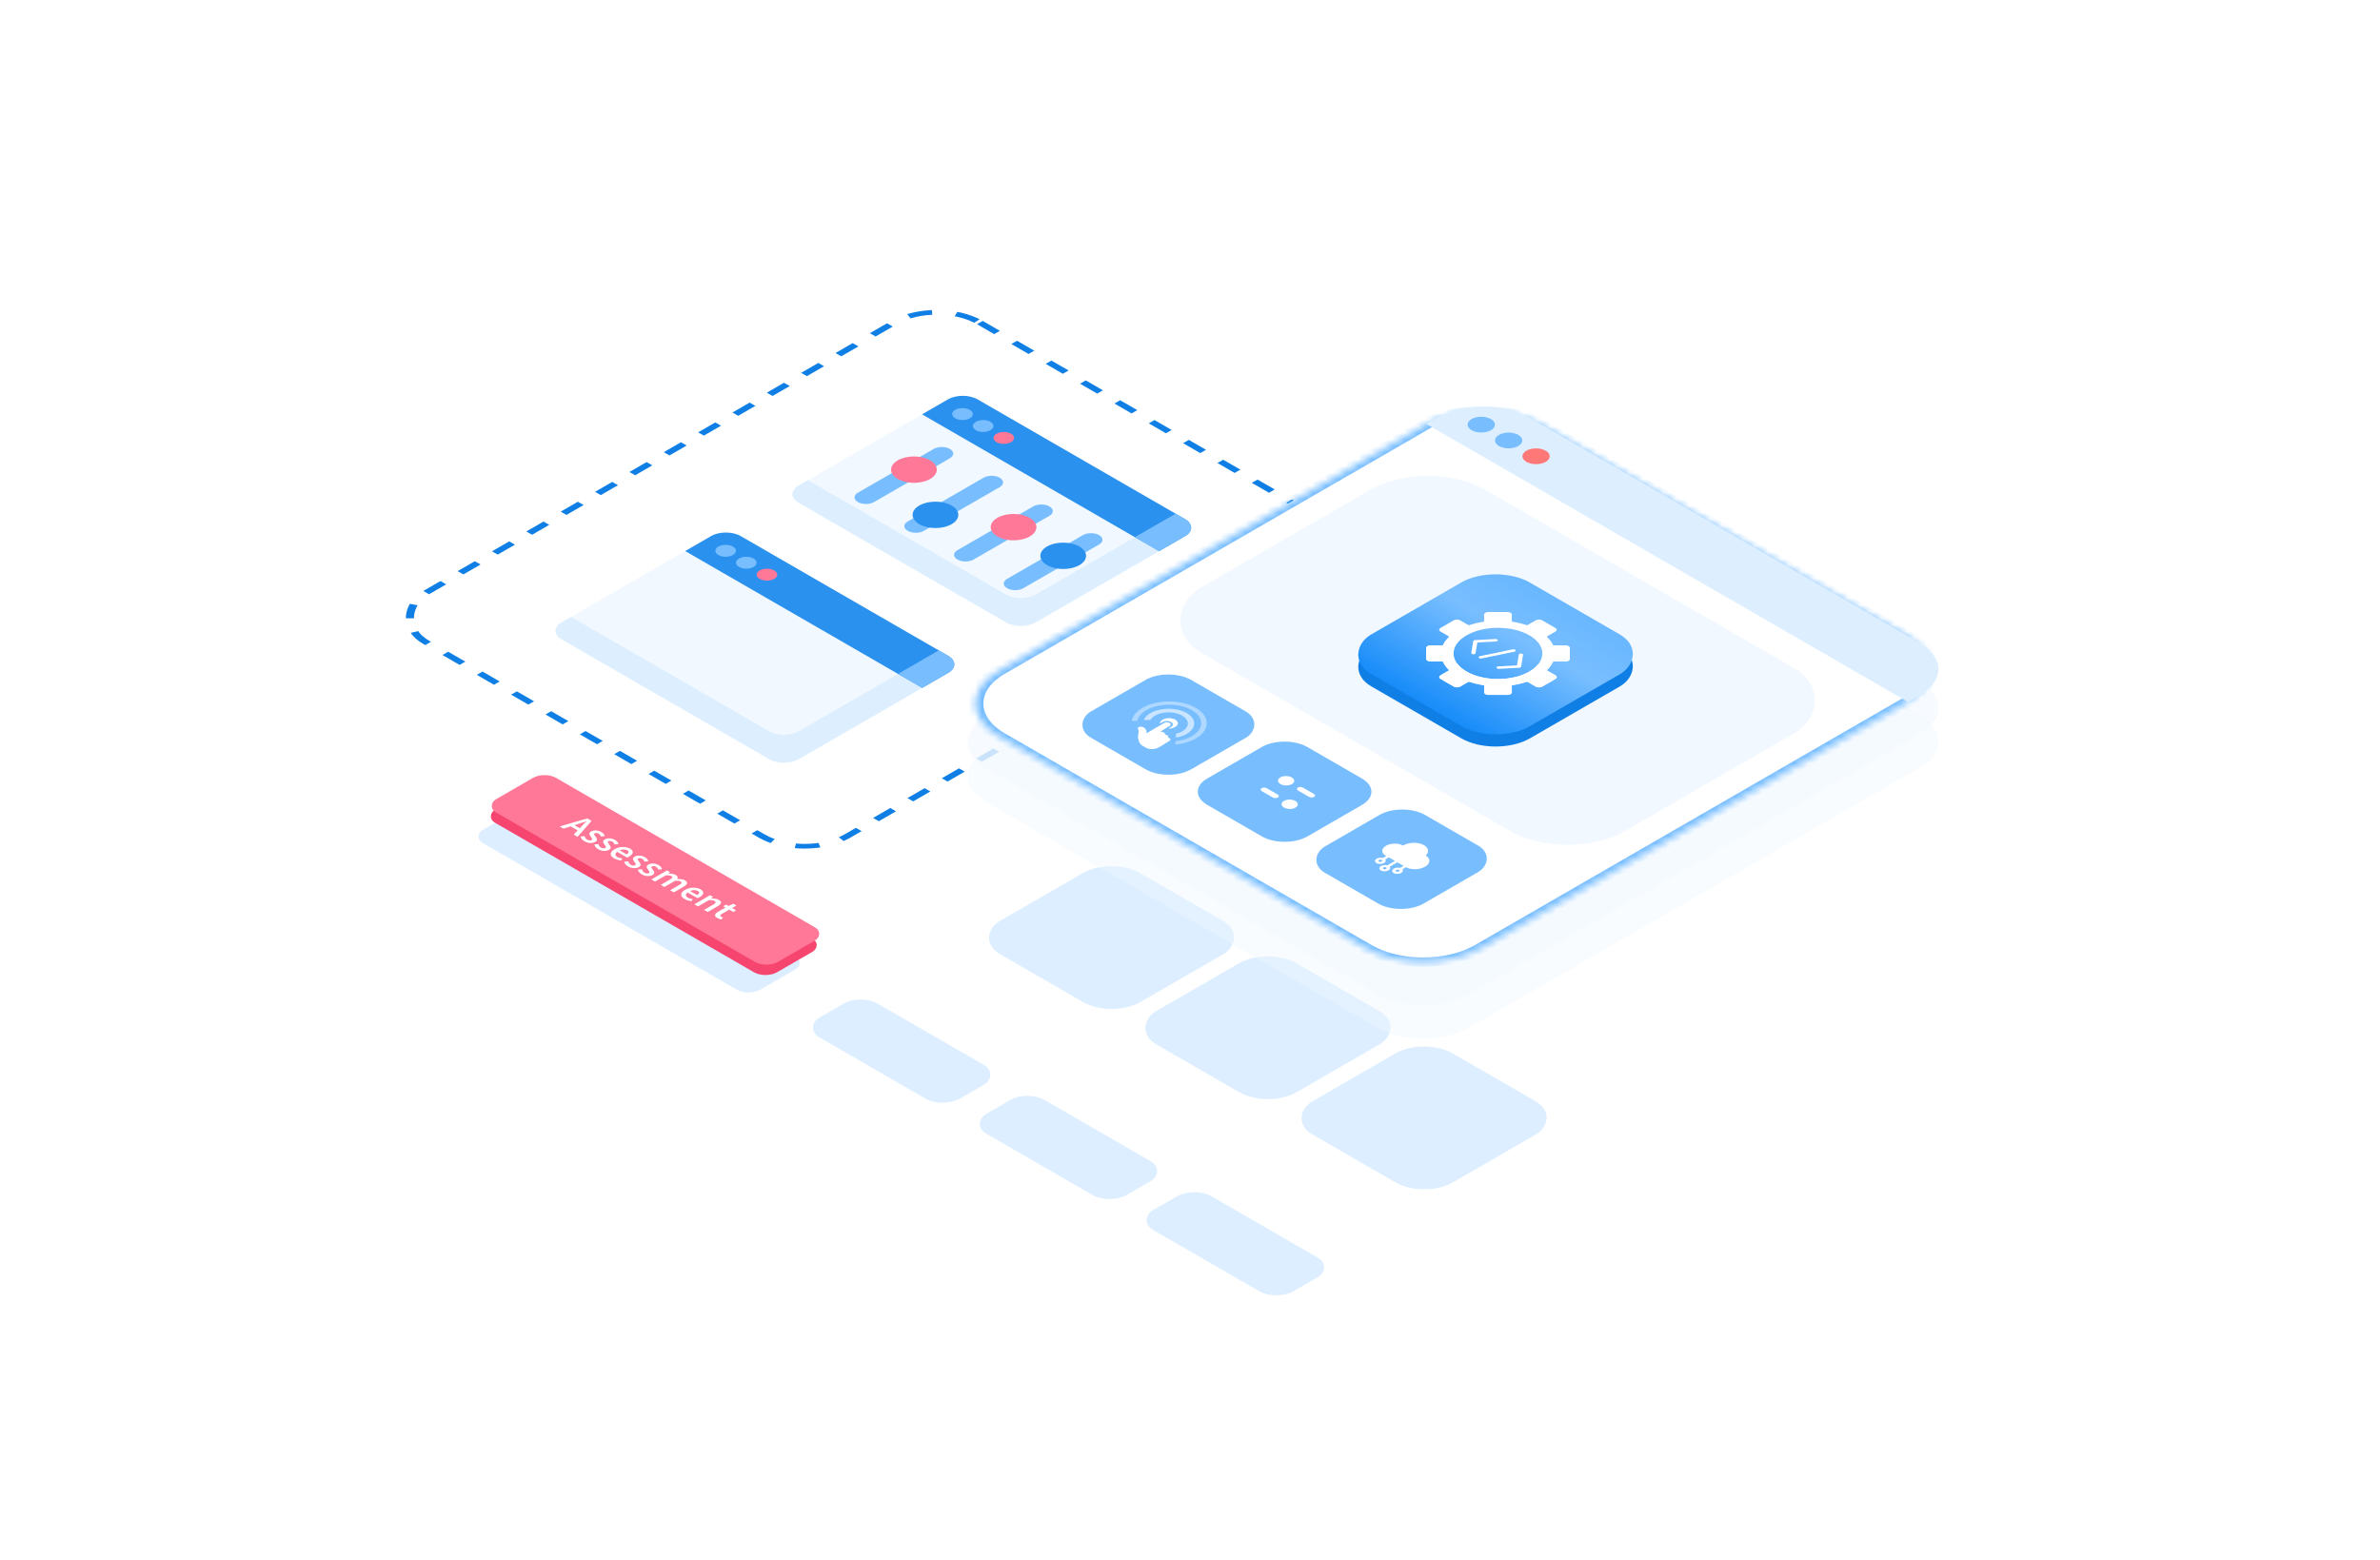 <?xml version="1.0" encoding="UTF-8"?> <svg xmlns="http://www.w3.org/2000/svg" width="360" height="236" viewBox="0 0 360 236" fill="none"><g filter="url(#filter0_d_2520_65841)"><rect width="166.475" height="131.625" rx="20" transform="matrix(0.866 0.5 -0.866 0.5 159.486 57.959)" fill="white"></rect></g><g filter="url(#filter1_b_2520_65841)"><rect width="24.53" height="24.508" rx="5" transform="matrix(0.866 0.5 -0.866 0.5 215.398 156.874)" fill="#DCEEFF"></rect></g><g filter="url(#filter2_b_2520_65841)"><rect width="24.53" height="24.508" rx="5" transform="matrix(0.866 0.5 -0.866 0.5 191.766 143.229)" fill="#DCEEFF"></rect></g><g filter="url(#filter3_b_2520_65841)"><rect width="24.53" height="10.189" rx="3" transform="matrix(0.866 0.5 -0.866 0.5 180.645 179.488)" fill="#DCEEFF"></rect></g><g filter="url(#filter4_b_2520_65841)"><rect width="24.53" height="10.189" rx="3" transform="matrix(0.866 0.5 -0.866 0.5 155.41 164.92)" fill="#DCEEFF"></rect></g><g filter="url(#filter5_b_2520_65841)"><rect width="24.53" height="10.189" rx="3" transform="matrix(0.866 0.5 -0.866 0.5 130.176 150.353)" fill="#DCEEFF"></rect></g><g filter="url(#filter6_b_2520_65841)"><rect width="24.53" height="24.508" rx="5" transform="matrix(0.866 0.5 -0.866 0.5 168.131 129.586)" fill="#DCEEFF"></rect></g><g filter="url(#filter7_b_2520_65841)"><rect width="48.403" height="10.189" rx="2" transform="matrix(0.866 0.5 -0.866 0.5 80.123 121.456)" fill="#DCEEFF"></rect></g><g filter="url(#filter8_b_2520_65841)"><rect width="49.222" height="10.189" rx="2" transform="matrix(0.866 0.5 -0.866 0.5 81.988 118.393)" fill="#F6456F"></rect></g><g filter="url(#filter9_b_2520_65841)"><rect width="49.222" height="10.464" rx="2" transform="matrix(0.866 0.5 -0.866 0.5 82.365 116.683)" fill="#FF7898"></rect></g><path d="M87.383 124.682L86.887 124.841L87.692 125.306L87.967 125.019C88.082 124.893 88.204 124.765 88.333 124.635C88.465 124.507 88.595 124.38 88.723 124.254L88.704 124.243C88.486 124.321 88.264 124.397 88.039 124.471C87.82 124.545 87.602 124.616 87.383 124.682ZM84.651 125.041L88.829 123.814L89.485 124.193L87.359 126.605L86.771 126.266L87.379 125.631L86.318 125.019L85.219 125.37L84.651 125.041Z" fill="white"></path><path d="M88.387 127.265C88.226 127.172 88.096 127.062 87.996 126.934C87.9 126.804 87.841 126.679 87.818 126.558L88.435 126.503C88.461 126.61 88.502 126.709 88.56 126.798C88.618 126.887 88.707 126.965 88.825 127.034C88.954 127.108 89.076 127.147 89.192 127.151C89.307 127.155 89.405 127.133 89.486 127.087C89.553 127.048 89.582 127.002 89.573 126.948C89.569 126.894 89.545 126.836 89.5 126.773C89.458 126.708 89.412 126.642 89.36 126.575C89.296 126.493 89.24 126.407 89.192 126.316C89.15 126.225 89.14 126.136 89.163 126.049C89.189 125.96 89.267 125.878 89.399 125.801C89.608 125.681 89.855 125.627 90.141 125.64C90.427 125.653 90.702 125.736 90.965 125.888C91.132 125.984 91.253 126.087 91.327 126.197C91.401 126.306 91.449 126.41 91.471 126.508L90.879 126.556C90.856 126.472 90.819 126.395 90.768 126.325C90.723 126.254 90.654 126.192 90.561 126.138C90.442 126.07 90.328 126.033 90.218 126.03C90.112 126.024 90.022 126.043 89.948 126.085C89.855 126.139 89.833 126.208 89.881 126.291C89.929 126.375 89.995 126.466 90.079 126.567C90.149 126.652 90.207 126.741 90.252 126.834C90.3 126.925 90.313 127.016 90.291 127.106C90.271 127.199 90.188 127.288 90.04 127.374C89.838 127.49 89.585 127.545 89.283 127.538C88.984 127.528 88.686 127.438 88.387 127.265Z" fill="white"></path><path d="M90.463 128.463C90.302 128.371 90.172 128.26 90.072 128.132C89.976 128.002 89.916 127.877 89.894 127.757L90.511 127.701C90.536 127.809 90.578 127.907 90.636 127.996C90.694 128.085 90.782 128.164 90.901 128.232C91.03 128.307 91.152 128.346 91.267 128.349C91.383 128.353 91.481 128.332 91.561 128.285C91.629 128.246 91.658 128.2 91.648 128.146C91.645 128.092 91.621 128.034 91.576 127.971C91.534 127.906 91.487 127.84 91.436 127.773C91.372 127.692 91.316 127.605 91.267 127.515C91.226 127.424 91.216 127.335 91.239 127.247C91.264 127.158 91.343 127.076 91.475 127C91.683 126.879 91.931 126.825 92.217 126.838C92.503 126.851 92.778 126.934 93.041 127.086C93.208 127.182 93.329 127.285 93.403 127.395C93.476 127.504 93.525 127.608 93.547 127.706L92.954 127.754C92.932 127.67 92.895 127.593 92.843 127.523C92.798 127.452 92.729 127.39 92.636 127.336C92.517 127.268 92.403 127.232 92.294 127.228C92.188 127.222 92.098 127.241 92.024 127.284C91.931 127.337 91.908 127.406 91.957 127.489C92.005 127.573 92.071 127.665 92.154 127.765C92.225 127.85 92.283 127.939 92.328 128.032C92.376 128.123 92.389 128.214 92.366 128.305C92.347 128.397 92.263 128.486 92.116 128.572C91.913 128.689 91.661 128.743 91.359 128.736C91.06 128.727 90.761 128.636 90.463 128.463Z" fill="white"></path><path d="M92.89 129.865C92.671 129.739 92.522 129.597 92.442 129.439C92.365 129.279 92.366 129.117 92.447 128.952C92.53 128.785 92.702 128.627 92.962 128.476C93.219 128.328 93.492 128.23 93.782 128.181C94.074 128.135 94.354 128.131 94.62 128.17C94.887 128.209 95.112 128.282 95.295 128.387C95.51 128.512 95.642 128.643 95.69 128.782C95.742 128.92 95.719 129.059 95.623 129.2C95.529 129.339 95.372 129.472 95.15 129.6C95.035 129.667 94.937 129.714 94.856 129.742L93.353 128.874C93.169 129.01 93.083 129.147 93.092 129.286C93.102 129.425 93.202 129.549 93.391 129.659C93.494 129.718 93.603 129.765 93.719 129.798C93.841 129.831 93.973 129.857 94.114 129.876L93.955 130.185C93.769 130.162 93.582 130.125 93.396 130.073C93.21 130.021 93.041 129.952 92.89 129.865ZM93.724 128.654L94.775 129.261C94.958 129.155 95.06 129.049 95.083 128.944C95.109 128.836 95.041 128.736 94.88 128.643C94.742 128.563 94.567 128.522 94.355 128.518C94.15 128.514 93.939 128.56 93.724 128.654Z" fill="white"></path><path d="M94.981 131.072C94.82 130.979 94.69 130.869 94.591 130.741C94.494 130.611 94.435 130.486 94.412 130.365L95.029 130.309C95.055 130.417 95.097 130.515 95.154 130.604C95.212 130.693 95.301 130.772 95.419 130.841C95.548 130.915 95.67 130.954 95.786 130.958C95.901 130.961 95.999 130.94 96.08 130.894C96.147 130.855 96.176 130.808 96.167 130.755C96.163 130.701 96.139 130.642 96.094 130.579C96.052 130.514 96.006 130.449 95.954 130.382C95.89 130.3 95.834 130.214 95.786 130.123C95.744 130.032 95.734 129.943 95.757 129.856C95.783 129.767 95.861 129.684 95.993 129.608C96.202 129.488 96.449 129.434 96.735 129.447C97.021 129.46 97.296 129.542 97.559 129.695C97.727 129.791 97.847 129.894 97.921 130.003C97.995 130.113 98.043 130.217 98.066 130.315L97.473 130.362C97.45 130.279 97.413 130.202 97.362 130.131C97.317 130.061 97.248 129.999 97.155 129.945C97.036 129.876 96.922 129.84 96.812 129.836C96.706 129.831 96.616 129.849 96.543 129.892C96.449 129.946 96.427 130.014 96.475 130.098C96.523 130.181 96.589 130.273 96.673 130.373C96.743 130.459 96.801 130.548 96.846 130.641C96.894 130.731 96.907 130.822 96.885 130.913C96.865 131.006 96.782 131.095 96.634 131.18C96.432 131.297 96.179 131.352 95.877 131.344C95.579 131.335 95.28 131.244 94.981 131.072Z" fill="white"></path><path d="M97.057 132.27C96.896 132.177 96.766 132.067 96.666 131.939C96.57 131.809 96.51 131.684 96.488 131.563L97.105 131.508C97.13 131.615 97.172 131.714 97.23 131.803C97.288 131.892 97.376 131.97 97.495 132.039C97.624 132.113 97.746 132.152 97.862 132.156C97.977 132.16 98.075 132.138 98.156 132.092C98.223 132.053 98.252 132.007 98.242 131.953C98.239 131.899 98.215 131.841 98.17 131.778C98.128 131.713 98.082 131.647 98.03 131.58C97.966 131.498 97.91 131.412 97.862 131.321C97.82 131.23 97.81 131.141 97.832 131.054C97.858 130.965 97.937 130.883 98.069 130.807C98.278 130.686 98.525 130.632 98.811 130.645C99.097 130.658 99.372 130.741 99.635 130.893C99.802 130.989 99.923 131.092 99.997 131.202C100.07 131.311 100.119 131.415 100.141 131.513L99.548 131.561C99.526 131.477 99.489 131.4 99.438 131.33C99.392 131.259 99.323 131.197 99.23 131.143C99.111 131.075 98.997 131.038 98.888 131.035C98.782 131.029 98.692 131.048 98.618 131.09C98.525 131.144 98.502 131.213 98.551 131.296C98.599 131.38 98.665 131.472 98.748 131.572C98.819 131.657 98.877 131.746 98.922 131.839C98.97 131.93 98.983 132.021 98.96 132.111C98.941 132.204 98.858 132.293 98.71 132.379C98.507 132.495 98.255 132.55 97.953 132.543C97.654 132.533 97.355 132.443 97.057 132.27Z" fill="white"></path><path d="M98.53 133.054L100.896 131.688L101.354 131.952L101.07 132.161L101.089 132.172C101.295 132.168 101.492 132.178 101.682 132.202C101.875 132.228 102.045 132.284 102.193 132.369C102.366 132.469 102.466 132.571 102.492 132.675C102.524 132.779 102.501 132.885 102.424 132.993C102.659 132.987 102.877 132.996 103.08 133.02C103.285 133.046 103.462 133.102 103.61 133.187C103.86 133.332 103.963 133.486 103.918 133.649C103.873 133.812 103.701 133.98 103.402 134.153L101.918 135.01L101.359 134.687L102.771 133.872C102.967 133.759 103.075 133.661 103.094 133.58C103.116 133.5 103.067 133.425 102.945 133.354C102.797 133.269 102.533 133.23 102.154 133.237L100.501 134.192L99.947 133.872L101.359 133.057C101.555 132.943 101.663 132.846 101.682 132.764C101.704 132.685 101.653 132.609 101.528 132.536C101.38 132.451 101.116 132.412 100.737 132.419L99.084 133.374L98.53 133.054Z" fill="white"></path><path d="M103.546 136.016C103.327 135.89 103.178 135.748 103.098 135.591C103.021 135.431 103.022 135.269 103.103 135.104C103.186 134.937 103.358 134.778 103.618 134.628C103.875 134.48 104.148 134.381 104.438 134.333C104.73 134.287 105.009 134.283 105.276 134.322C105.543 134.361 105.768 134.433 105.951 134.539C106.166 134.663 106.298 134.795 106.346 134.934C106.398 135.071 106.375 135.21 106.279 135.351C106.185 135.49 106.028 135.624 105.806 135.752C105.691 135.819 105.593 135.866 105.512 135.894L104.009 135.026C103.825 135.161 103.739 135.299 103.748 135.438C103.758 135.577 103.858 135.701 104.047 135.81C104.15 135.87 104.259 135.916 104.375 135.95C104.497 135.983 104.629 136.009 104.77 136.027L104.611 136.336C104.425 136.314 104.238 136.277 104.052 136.225C103.866 136.173 103.697 136.104 103.546 136.016ZM104.38 134.806L105.43 135.413C105.614 135.307 105.716 135.201 105.739 135.095C105.765 134.988 105.697 134.888 105.536 134.795C105.398 134.715 105.223 134.673 105.011 134.67C104.805 134.666 104.595 134.711 104.38 134.806Z" fill="white"></path><path d="M105.034 136.809L107.401 135.443L107.859 135.707L107.579 135.913L107.598 135.924C107.807 135.926 108.011 135.942 108.211 135.971C108.41 136.001 108.59 136.062 108.75 136.155C109.004 136.302 109.107 136.456 109.059 136.617C109.011 136.778 108.837 136.945 108.538 137.118L107.054 137.975L106.5 137.655L107.912 136.839C108.108 136.726 108.217 136.63 108.239 136.55C108.262 136.47 108.207 136.392 108.076 136.316C107.973 136.257 107.856 136.219 107.724 136.202C107.598 136.186 107.438 136.176 107.242 136.174L105.589 137.129L105.034 136.809Z" fill="white"></path><path d="M108.507 138.881C108.234 138.723 108.119 138.565 108.16 138.408C108.208 138.25 108.36 138.098 108.613 137.951L109.741 137.3L109.404 137.105L109.818 136.866L110.209 137.064L110.922 136.73L111.385 136.997L110.739 137.37L111.341 137.718L110.903 137.971L110.3 137.623L109.172 138.274C108.896 138.434 108.869 138.577 109.09 138.705C109.132 138.729 109.18 138.752 109.235 138.772C109.293 138.791 109.344 138.805 109.389 138.817L109.076 139.109C108.989 139.085 108.896 139.053 108.796 139.014C108.697 138.979 108.6 138.934 108.507 138.881Z" fill="white"></path><rect y="0.5" width="73.619" height="96.734" rx="7.5" transform="matrix(0.866 0.5 -0.866 0.5 142.154 44.801)" fill="white" stroke="#0F7FE5" stroke-dasharray="3 3"></rect><g clip-path="url(#clip0_2520_65841)"><path d="M104.644 83.201L103.639 83.367L84.958 94.152C83.725 94.864 83.726 96.018 84.96 96.73L116.35 114.852C117.584 115.564 119.583 115.564 120.816 114.853L139.497 104.068L139.784 103.488L104.644 83.201Z" fill="#F1F8FF"></path><path d="M136.485 101.583L120.813 110.631C119.58 111.342 117.58 111.342 116.346 110.63L86.381 93.33L84.958 94.152C83.725 94.863 83.726 96.018 84.96 96.73L116.35 114.851C117.584 115.564 119.583 115.564 120.816 114.853L139.497 104.068L139.784 103.488L136.485 101.583Z" fill="#DDEFFF"></path><path d="M143.423 99.223L112.033 81.101C110.799 80.389 108.8 80.388 107.567 81.1L103.639 83.368L139.497 104.069L143.425 101.801C144.658 101.089 144.657 99.935 143.423 99.223Z" fill="#2B91EE"></path><path d="M143.422 99.223L141.998 98.4L135.838 101.957L139.496 104.068L143.424 101.801C144.657 101.089 144.656 99.935 143.422 99.223Z" fill="#78BEFF"></path><ellipse cx="1.273" cy="1.273" rx="1.273" ry="1.273" transform="matrix(0.866 0.5 -0.866 0.5 109.762 82.058)" fill="#78BEFF"></ellipse><ellipse cx="1.273" cy="1.273" rx="1.273" ry="1.273" transform="matrix(0.866 0.5 -0.866 0.5 112.887 83.862)" fill="#78BEFF"></ellipse><ellipse cx="1.273" cy="1.273" rx="1.273" ry="1.273" transform="matrix(0.866 0.5 -0.866 0.5 116.012 85.666)" fill="#FF7898"></ellipse></g><g clip-path="url(#clip1_2520_65841)"><path d="M140.472 62.518L139.467 62.684L120.786 73.469C119.553 74.18 119.554 75.335 120.788 76.047L152.178 94.168C153.412 94.881 155.411 94.881 156.644 94.17L175.325 83.385L175.612 82.805L140.472 62.518Z" fill="#F1F8FF"></path><path d="M172.313 80.9L156.641 89.948C155.408 90.659 153.409 90.659 152.175 89.946L122.209 72.647L120.786 73.469C119.553 74.18 119.554 75.335 120.788 76.047L152.178 94.168C153.412 94.881 155.411 94.881 156.644 94.17L175.325 83.385L175.612 82.805L172.313 80.9Z" fill="#DDEFFF"></path><path d="M179.251 78.54L147.861 60.418C146.627 59.706 144.628 59.705 143.395 60.417L139.467 62.685L175.325 83.385L179.253 81.118C180.486 80.406 180.485 79.252 179.251 78.54Z" fill="#2B91EE"></path><path d="M179.25 78.54L177.826 77.717L171.666 81.273L175.325 83.385L179.252 81.118C180.485 80.406 180.484 79.252 179.25 78.54Z" fill="#78BEFF"></path><path d="M137.304 80.312C136.627 79.921 136.626 79.288 137.303 78.897L148.772 72.276C149.448 71.886 150.545 71.886 151.222 72.277C151.899 72.668 151.899 73.301 151.223 73.691L139.754 80.312C139.078 80.703 137.981 80.703 137.304 80.312Z" fill="#78BEFF"></path><path d="M139.055 79.304C140.405 80.084 142.595 80.085 143.944 79.306C145.294 78.527 145.293 77.263 143.942 76.483C142.591 75.703 140.402 75.702 139.052 76.482C137.703 77.261 137.704 78.525 139.055 79.304Z" fill="#2B91EE"></path><path d="M144.821 84.652C144.144 84.261 144.144 83.628 144.82 83.238L156.289 76.617C156.965 76.226 158.062 76.226 158.739 76.617C159.416 77.008 159.417 77.641 158.74 78.032L147.271 84.653C146.595 85.043 145.498 85.043 144.821 84.652Z" fill="#78BEFF"></path><path d="M150.867 81.165C152.218 81.945 154.407 81.945 155.757 81.166C157.106 80.387 157.105 79.123 155.755 78.343C154.404 77.563 152.214 77.563 150.865 78.342C149.515 79.121 149.516 80.385 150.867 81.165Z" fill="#FF7898"></path><path d="M152.339 88.992C151.662 88.602 151.661 87.968 152.338 87.578L163.807 80.957C164.483 80.567 165.58 80.567 166.257 80.958C166.934 81.348 166.934 81.982 166.258 82.372L154.789 88.993C154.113 89.383 153.016 89.383 152.339 88.992Z" fill="#78BEFF"></path><path d="M158.379 85.502C159.73 86.281 161.919 86.282 163.269 85.503C164.618 84.724 164.617 83.46 163.266 82.68C161.915 81.9 159.726 81.9 158.377 82.679C157.027 83.458 157.028 84.722 158.379 85.502Z" fill="#2B91EE"></path><path d="M129.761 75.957C129.084 75.567 129.083 74.933 129.76 74.543L141.229 67.922C141.905 67.531 143.002 67.532 143.679 67.922C144.356 68.313 144.356 68.946 143.68 69.337L132.211 75.958C131.535 76.348 130.438 76.348 129.761 75.957Z" fill="#78BEFF"></path><path d="M135.801 72.466C137.152 73.246 139.341 73.247 140.69 72.468C142.04 71.689 142.039 70.425 140.688 69.645C139.337 68.865 137.148 68.865 135.798 69.644C134.449 70.423 134.45 71.687 135.801 72.466Z" fill="#FF7898"></path><ellipse cx="1.273" cy="1.273" rx="1.273" ry="1.273" transform="matrix(0.866 0.5 -0.866 0.5 145.59 61.374)" fill="#78BEFF"></ellipse><ellipse cx="1.273" cy="1.273" rx="1.273" ry="1.273" transform="matrix(0.866 0.5 -0.866 0.5 148.715 63.179)" fill="#78BEFF"></ellipse><ellipse cx="1.273" cy="1.273" rx="1.273" ry="1.273" transform="matrix(0.866 0.5 -0.866 0.5 151.84 64.983)" fill="#FF7898"></ellipse></g><path d="M222.184 155.508C218.358 157.717 212.154 157.717 208.328 155.508L149.276 121.417C145.45 119.208 145.45 115.627 149.276 113.418L217.444 74.065C221.271 71.856 227.474 71.856 231.301 74.065L290.352 108.155C294.178 110.364 294.178 113.945 290.352 116.154L222.184 155.508Z" fill="#F0F8FF" fill-opacity="0.4"></path><path d="M222.178 150.432C218.352 152.641 212.148 152.641 208.322 150.432L149.271 116.342C145.444 114.133 145.444 110.551 149.271 108.342L217.438 68.989C221.265 66.78 227.469 66.78 231.295 68.989L290.346 103.079C294.172 105.288 294.172 108.87 290.346 111.079L222.178 150.432Z" fill="#F4FAFF" fill-opacity="0.7"></path><mask id="path-37-inside-1_2520_65841" fill="white"><path d="M223.948 143.491C219.165 146.252 211.41 146.252 206.627 143.491L151.115 111.444C146.332 108.682 146.332 104.206 151.115 101.444L215.701 64.159C220.484 61.398 228.239 61.398 233.022 64.159L288.534 96.206C293.317 98.967 293.317 103.444 288.534 106.205L223.948 143.491Z"></path></mask><path d="M223.948 143.491C219.165 146.252 211.41 146.252 206.627 143.491L151.115 111.444C146.332 108.682 146.332 104.206 151.115 101.444L215.701 64.159C220.484 61.398 228.239 61.398 233.022 64.159L288.534 96.206C293.317 98.967 293.317 103.444 288.534 106.205L223.948 143.491Z" fill="white"></path><path d="M288.534 96.206L289.4 95.706L288.534 96.206ZM233.022 64.159L232.156 64.659L233.022 64.159ZM151.115 101.444L151.981 101.944L151.115 101.444ZM207.493 142.991L151.981 110.944L150.249 111.944L205.761 143.991L207.493 142.991ZM151.981 101.944L216.567 64.659L214.835 63.659L150.249 100.944L151.981 101.944ZM232.156 64.659L287.668 96.706L289.4 95.706L233.888 63.659L232.156 64.659ZM287.668 105.705L223.082 142.991L224.814 143.991L289.4 106.705L287.668 105.705ZM287.668 96.706C291.972 99.191 291.972 103.22 287.668 105.705L289.4 106.705C294.661 103.668 294.661 98.743 289.4 95.706L287.668 96.706ZM216.567 64.659C220.872 62.174 227.851 62.174 232.156 64.659L233.888 63.659C228.627 60.621 220.096 60.621 214.835 63.659L216.567 64.659ZM151.981 110.944C147.676 108.459 147.676 104.429 151.981 101.944L150.249 100.944C144.988 103.982 144.988 108.906 150.249 111.944L151.981 110.944ZM205.761 143.991C211.022 147.028 219.552 147.028 224.814 143.991L223.082 142.991C218.777 145.476 211.797 145.476 207.493 142.991L205.761 143.991Z" fill="#78BEFF" mask="url(#path-37-inside-1_2520_65841)"></path><g filter="url(#filter10_b_2520_65841)"><path d="M217.433 63.157C221.259 60.947 227.463 60.947 231.29 63.157L290.326 97.238C294.152 99.447 294.152 103.028 290.326 105.237L288.63 106.216L215.737 64.135L217.433 63.157Z" fill="#DDEFFF"></path></g><ellipse cx="1.688" cy="1.687" rx="1.688" ry="1.687" transform="matrix(0.866 0.5 -0.866 0.5 224.055 62.559)" fill="#78BEFF"></ellipse><ellipse cx="1.688" cy="1.687" rx="1.688" ry="1.687" transform="matrix(0.866 0.5 -0.866 0.5 228.197 64.95)" fill="#78BEFF"></ellipse><ellipse cx="1.688" cy="1.687" rx="1.688" ry="1.687" transform="matrix(0.866 0.5 -0.866 0.5 232.346 67.344)" fill="#FF7878"></ellipse><g filter="url(#filter11_b_2520_65841)"><rect width="73.86" height="49.449" rx="10" transform="matrix(0.866 0.5 -0.866 0.5 215.955 69.082)" fill="#F1F8FF"></rect></g><g filter="url(#filter12_b_2520_65841)"><rect width="17.513" height="17.497" rx="4" transform="matrix(0.866 0.5 -0.866 0.5 176.721 100.876)" fill="#78BEFF"></rect></g><g filter="url(#filter13_b_2520_65841)"><path d="M190.841 113.027C192.754 111.923 195.856 111.923 197.769 113.027L206.008 117.784C207.921 118.888 207.921 120.679 206.008 121.783L197.783 126.532C195.87 127.636 192.768 127.636 190.854 126.532L182.616 121.775C180.702 120.671 180.702 118.88 182.616 117.775L190.841 113.027Z" fill="#78BEFF"></path></g><path fill-rule="evenodd" clip-rule="evenodd" d="M195.417 118.631C194.941 118.905 194.163 118.901 193.678 118.621C193.193 118.342 193.186 117.892 193.662 117.617C194.138 117.343 194.916 117.347 195.401 117.627C195.886 117.907 195.893 118.356 195.417 118.631ZM198.759 120.124C198.971 120.246 198.974 120.444 198.766 120.564C198.557 120.684 198.216 120.682 198.004 120.56L196.326 119.591C196.113 119.469 196.11 119.271 196.319 119.151C196.527 119.031 196.868 119.033 197.081 119.155L198.759 120.124ZM191.605 119.249L193.283 120.218C193.495 120.341 193.498 120.538 193.29 120.658C193.081 120.779 192.74 120.777 192.527 120.654L190.849 119.686C190.637 119.563 190.634 119.366 190.842 119.245C191.051 119.125 191.392 119.127 191.605 119.249ZM194.217 122.177C194.702 122.456 195.48 122.461 195.956 122.186C196.432 121.911 196.425 121.462 195.94 121.182C195.456 120.902 194.677 120.898 194.201 121.173C193.725 121.447 193.733 121.897 194.217 122.177Z" fill="white"></path><g filter="url(#filter14_b_2520_65841)"><rect width="17.259" height="17.497" rx="4" transform="matrix(0.866 0.5 -0.866 0.5 212.107 121.306)" fill="#78BEFF"></rect></g><g clip-path="url(#clip2_2520_65841)"><path d="M215.555 131.129C216.385 130.65 216.426 129.893 215.651 129.437C216.199 128.927 216.104 128.272 215.393 127.861C214.544 127.371 213.123 127.394 212.225 127.913C212.217 127.917 212.209 127.921 212.202 127.926C212.195 127.922 212.188 127.918 212.18 127.914C211.5 127.521 210.36 127.539 209.641 127.955C208.921 128.37 208.889 129.028 209.569 129.421L209.708 129.501L209.178 129.807C208.878 129.726 208.499 129.763 208.24 129.912C207.913 130.101 207.898 130.4 208.207 130.578C208.516 130.757 209.034 130.748 209.361 130.56C209.62 130.41 209.683 130.191 209.544 130.018L210.073 129.712L211.005 130.25L209.84 130.923C209.54 130.843 209.161 130.879 208.902 131.028C208.575 131.217 208.56 131.516 208.869 131.694C209.178 131.873 209.696 131.865 210.023 131.676C210.282 131.526 210.345 131.307 210.206 131.134L211.371 130.461L212.303 130.999L211.773 131.305C211.473 131.225 211.094 131.261 210.835 131.411C210.508 131.599 210.493 131.898 210.802 132.077C211.112 132.255 211.629 132.247 211.956 132.058C212.215 131.908 212.278 131.689 212.139 131.516L212.67 131.21C213.465 131.631 214.741 131.599 215.555 131.129ZM208.594 130.355C208.487 130.293 208.492 130.189 208.606 130.124C208.719 130.058 208.899 130.055 209.006 130.117C209.114 130.179 209.109 130.283 208.995 130.348C208.881 130.414 208.702 130.417 208.594 130.355ZM209.256 131.471C209.149 131.409 209.154 131.305 209.268 131.24C209.381 131.174 209.561 131.171 209.668 131.233C209.776 131.295 209.771 131.399 209.657 131.465C209.543 131.53 209.364 131.533 209.256 131.471ZM211.19 131.853C211.082 131.791 211.087 131.687 211.201 131.622C211.314 131.556 211.494 131.553 211.602 131.615C211.709 131.677 211.704 131.781 211.59 131.847C211.477 131.912 211.297 131.915 211.19 131.853Z" fill="white"></path></g><g filter="url(#filter15_b_2520_65841)"><rect width="27.733" height="27.708" rx="6" transform="matrix(0.866 0.5 -0.866 0.5 226.207 86.981)" fill="#0F7FE5"></rect></g><g filter="url(#filter16_b_2520_65841)"><rect width="27.733" height="27.708" rx="6" transform="matrix(0.866 0.5 -0.866 0.5 226.207 85.133)" fill="url(#paint0_linear_2520_65841)"></rect></g><g clip-path="url(#clip3_2520_65841)"><path d="M235.278 102.172L234.032 101.452C233.99 101.428 233.982 101.39 234.012 101.361C234.407 100.97 234.701 100.555 234.895 100.128C234.91 100.095 234.962 100.072 235.021 100.072L236.783 100.072C237.152 100.073 237.451 99.9 237.45 99.687L237.449 98.041C237.449 97.828 237.15 97.656 236.781 97.655L235.019 97.655C234.96 97.655 234.908 97.632 234.893 97.598C234.698 97.171 234.403 96.756 234.008 96.366C233.978 96.336 233.986 96.298 234.028 96.274L235.273 95.555C235.534 95.405 235.533 95.161 235.273 95.011L233.255 93.846C232.994 93.695 232.572 93.695 232.311 93.846L231.066 94.564C231.024 94.589 230.959 94.593 230.908 94.576C230.231 94.348 229.513 94.177 228.773 94.065C228.715 94.056 228.675 94.026 228.675 93.992L228.674 92.975C228.674 92.762 228.375 92.59 228.006 92.59L225.154 92.589C224.786 92.589 224.487 92.761 224.487 92.974L224.488 93.991C224.488 94.025 224.448 94.055 224.39 94.064C223.65 94.176 222.932 94.346 222.256 94.573C222.204 94.591 222.139 94.586 222.097 94.562L220.851 93.843C220.59 93.692 220.168 93.692 219.907 93.842L217.892 95.006C217.631 95.156 217.631 95.4 217.892 95.551L219.138 96.27C219.18 96.294 219.188 96.332 219.158 96.362C218.764 96.752 218.469 97.167 218.275 97.594C218.26 97.627 218.209 97.65 218.149 97.65L216.387 97.65C216.019 97.65 215.72 97.822 215.72 98.035L215.721 99.681C215.722 99.894 216.021 100.067 216.389 100.067L218.151 100.067C218.211 100.067 218.262 100.091 218.277 100.124C218.472 100.551 218.767 100.966 219.162 101.357C219.192 101.386 219.184 101.424 219.142 101.448L217.897 102.167C217.637 102.317 217.637 102.561 217.898 102.712L219.915 103.877C220.176 104.027 220.599 104.027 220.859 103.877L222.104 103.158C222.146 103.134 222.211 103.129 222.262 103.147C222.939 103.375 223.658 103.545 224.398 103.657C224.455 103.666 224.496 103.696 224.496 103.73L224.497 104.747C224.497 104.96 224.796 105.133 225.164 105.133L228.016 105.134C228.385 105.134 228.683 104.961 228.683 104.748L228.682 103.731C228.682 103.697 228.723 103.667 228.78 103.659C229.52 103.547 230.239 103.377 230.915 103.149C230.966 103.132 231.031 103.136 231.073 103.16L232.319 103.88C232.58 104.03 233.003 104.03 233.263 103.88L235.279 102.716C235.539 102.566 235.539 102.322 235.278 102.172ZM221.839 101.601C219.216 100.087 219.214 97.632 221.835 96.119C224.456 94.606 228.708 94.607 231.331 96.121C233.955 97.636 233.957 100.09 231.336 101.604C228.714 103.117 224.463 103.116 221.839 101.601Z" fill="white"></path><path d="M235.277 102.172L234.031 101.453C233.989 101.428 233.981 101.391 234.011 101.361C234.406 100.971 234.7 100.556 234.894 100.129C234.909 100.096 234.96 100.073 235.02 100.073L236.782 100.073C237.151 100.073 237.449 99.901 237.449 99.688L237.448 98.041C237.448 97.829 237.149 97.656 236.78 97.656L235.018 97.656C234.959 97.656 234.907 97.632 234.892 97.599C234.772 97.335 234.613 97.077 234.416 96.825C234.785 98.112 234.197 99.473 232.654 100.525C232.315 100.937 231.843 101.323 231.238 101.659C228.633 103.104 224.468 103.091 221.886 101.629C221.278 101.285 220.808 100.891 220.475 100.47C218.96 99.406 218.402 98.04 218.802 96.754C218.581 97.027 218.404 97.308 218.274 97.595C218.259 97.628 218.207 97.651 218.148 97.651L216.386 97.651C216.017 97.65 215.719 97.823 215.719 98.036L215.72 99.682C215.72 99.895 216.019 100.067 216.388 100.068L218.15 100.068C218.209 100.068 218.261 100.091 218.276 100.125C218.471 100.552 218.766 100.967 219.161 101.357C219.191 101.387 219.183 101.425 219.141 101.449L217.896 102.167C217.635 102.318 217.636 102.562 217.896 102.712L219.914 103.877C220.175 104.028 220.597 104.028 220.858 103.877L222.103 103.159C222.145 103.134 222.21 103.13 222.261 103.147C222.938 103.375 223.657 103.546 224.396 103.658C224.454 103.667 224.494 103.696 224.494 103.731L224.495 104.748C224.495 104.961 224.794 105.133 225.163 105.133L228.015 105.134C228.383 105.134 228.682 104.962 228.682 104.749L228.681 103.732C228.681 103.698 228.721 103.668 228.779 103.659C229.519 103.547 230.237 103.377 230.914 103.149C230.965 103.132 231.03 103.137 231.072 103.161L232.318 103.88C232.579 104.031 233.001 104.031 233.262 103.881L235.278 102.717C235.538 102.567 235.538 102.323 235.277 102.172Z" fill="white"></path><path d="M222.641 98.934C222.574 98.896 222.537 98.841 222.547 98.783L222.837 97.009C222.852 96.919 222.975 96.848 223.131 96.839L226.204 96.672C226.384 96.662 226.543 96.738 226.56 96.842C226.578 96.945 226.446 97.037 226.266 97.047L223.462 97.2L223.197 98.819C223.18 98.923 223.021 98.999 222.841 98.989C222.762 98.984 222.693 98.964 222.641 98.934Z" fill="white"></path><path d="M226.459 101.138C226.407 101.108 226.372 101.068 226.364 101.023C226.347 100.919 226.479 100.827 226.659 100.817L229.463 100.664L229.728 99.045C229.745 98.942 229.904 98.865 230.084 98.875C230.263 98.885 230.395 98.977 230.378 99.081L230.088 100.855C230.073 100.945 229.95 101.016 229.793 101.025L226.721 101.193C226.62 101.198 226.525 101.176 226.459 101.138Z" fill="white"></path><path d="M223.753 99.577C223.72 99.558 223.694 99.534 223.677 99.507C223.616 99.409 223.704 99.301 223.874 99.266L228.822 98.239C228.992 98.204 229.179 98.255 229.24 98.353C229.301 98.451 229.213 98.559 229.043 98.594L224.095 99.621C223.972 99.646 223.84 99.627 223.753 99.577Z" fill="white"></path></g><g opacity="0.4"><path d="M177.779 112.225L177.768 112.533C177.766 112.592 177.859 112.64 177.96 112.628C179.115 112.499 180.177 112.164 181.002 111.654C183.146 110.333 183.025 108.248 180.732 107.01C180.577 106.926 180.408 106.844 180.234 106.769C178.122 105.857 175.14 105.917 173.142 106.911C172.056 107.45 171.382 108.185 171.204 108.978C171.191 109.038 171.279 109.089 171.383 109.084L171.915 109.058C171.989 109.054 172.05 109.021 172.061 108.978C172.214 108.4 172.676 107.863 173.407 107.438C175.179 106.408 178.068 106.337 179.984 107.281C182.107 108.319 182.262 110.166 180.384 111.323C179.712 111.737 178.848 112.017 177.906 112.139C177.831 112.148 177.777 112.184 177.777 112.229L177.779 112.225Z" fill="white"></path></g><g opacity="0.6"><path d="M177.871 111.078L177.86 111.447C177.855 111.522 177.989 111.575 178.11 111.549C178.672 111.431 179.175 111.24 179.592 110.983C180.836 110.215 180.98 109.036 179.933 108.173C179.628 107.922 179.229 107.707 178.775 107.547C177.221 107.001 175.186 107.162 173.944 107.929C173.527 108.185 173.232 108.488 173.063 108.82C173.027 108.893 173.126 108.963 173.257 108.958L173.893 108.927C173.963 108.923 174.024 108.896 174.048 108.858C174.181 108.654 174.382 108.468 174.641 108.308C175.473 107.793 176.786 107.635 177.909 107.911C178.536 108.065 179.06 108.349 179.367 108.698C179.915 109.327 179.729 110.094 178.895 110.607C178.635 110.767 178.326 110.893 177.984 110.984C177.918 111.001 177.873 111.038 177.873 111.079L177.871 111.078Z" fill="white"></path></g><path d="M175.748 112.795L176.835 112.126C176.909 112.081 177.139 111.919 176.99 111.753C176.92 111.673 176.805 111.628 176.683 111.601L176.663 111.59L176.656 111.586C176.753 111.48 176.746 111.375 176.624 111.284C176.48 111.174 176.313 111.138 176.191 111.13C176.263 111.002 176.195 110.88 175.986 110.785C175.83 110.713 175.654 110.695 175.487 110.708L176.414 110.136C176.594 110.025 176.772 109.909 176.959 109.801C177.133 109.672 177.119 109.487 176.914 109.368C176.799 109.302 176.627 109.268 176.465 109.273C176.293 109.278 176.174 109.34 176.059 109.406L175.599 109.671L174.33 110.407C174.282 110.426 173.421 110.95 173.421 110.95C173.419 110.862 173.416 110.765 173.419 110.672C173.428 110.459 173.222 110.202 173.026 110.068C172.922 109.998 172.818 109.959 172.719 109.953C172.687 109.951 172.651 109.951 172.62 109.951C172.401 109.955 172.148 110.012 172.101 110.13C172.083 110.182 172.103 110.236 172.13 110.293C172.162 110.369 172.248 110.478 172.228 110.612C172.194 110.837 172.131 111.348 172.129 111.638C172.152 111.685 172.159 111.809 172.183 111.852C172.247 111.995 172.287 112.12 172.283 112.175C172.281 112.218 172.389 112.389 172.389 112.389C172.457 112.541 172.669 112.762 173.021 112.952C173.373 113.142 173.671 113.327 174.102 113.334L174.113 113.34L174.133 113.334C174.58 113.337 175.011 113.242 175.329 113.048C175.408 113 175.694 112.824 175.748 112.79L175.748 112.795Z" fill="white"></path><path d="M177.751 108.855C177.209 108.563 176.359 108.577 175.852 108.891C175.579 109.059 175.433 109.261 175.453 109.468L175.852 109.237C176.006 109.149 176.199 109.099 176.398 109.087C176.664 109.071 176.939 109.12 177.142 109.238C177.447 109.414 177.49 109.683 177.276 109.885C177.237 109.92 177.195 109.952 177.143 109.982L176.726 110.223C177.123 110.244 177.504 110.139 177.808 109.953C178.313 109.64 178.288 109.149 177.744 108.856L177.751 108.855Z" fill="white"></path><defs><filter id="filter0_d_2520_65841" x="35.639" y="47.817" width="277.875" height="177.326" filterUnits="userSpaceOnUse" color-interpolation-filters="sRGB"><feFlood flood-opacity="0" result="BackgroundImageFix"></feFlood><feColorMatrix in="SourceAlpha" type="matrix" values="0 0 0 0 0 0 0 0 0 0 0 0 0 0 0 0 0 0 127 0" result="hardAlpha"></feColorMatrix><feOffset dy="4"></feOffset><feGaussianBlur stdDeviation="10"></feGaussianBlur><feComposite in2="hardAlpha" operator="out"></feComposite><feColorMatrix type="matrix" values="0 0 0 0 0.664 0 0 0 0 0.728 0 0 0 0 0.954 0 0 0 0.25 0"></feColorMatrix><feBlend mode="normal" in2="BackgroundImageFix" result="effect1_dropShadow_2520_65841"></feBlend><feBlend mode="normal" in="SourceGraphic" in2="effect1_dropShadow_2520_65841" result="shape"></feBlend></filter><filter id="filter1_b_2520_65841" x="186.711" y="148.338" width="57.395" height="41.588" filterUnits="userSpaceOnUse" color-interpolation-filters="sRGB"><feFlood flood-opacity="0" result="BackgroundImageFix"></feFlood><feGaussianBlur in="BackgroundImageFix" stdDeviation="5"></feGaussianBlur><feComposite in2="SourceAlpha" operator="in" result="effect1_backgroundBlur_2520_65841"></feComposite><feBlend mode="normal" in="SourceGraphic" in2="effect1_backgroundBlur_2520_65841" result="shape"></feBlend></filter><filter id="filter2_b_2520_65841" x="163.078" y="134.694" width="57.395" height="41.588" filterUnits="userSpaceOnUse" color-interpolation-filters="sRGB"><feFlood flood-opacity="0" result="BackgroundImageFix"></feFlood><feGaussianBlur in="BackgroundImageFix" stdDeviation="5"></feGaussianBlur><feComposite in2="SourceAlpha" operator="in" result="effect1_backgroundBlur_2520_65841"></feComposite><feBlend mode="normal" in="SourceGraphic" in2="effect1_backgroundBlur_2520_65841" result="shape"></feBlend></filter><filter id="filter3_b_2520_65841" x="163.342" y="170.366" width="47.025" height="35.601" filterUnits="userSpaceOnUse" color-interpolation-filters="sRGB"><feFlood flood-opacity="0" result="BackgroundImageFix"></feFlood><feGaussianBlur in="BackgroundImageFix" stdDeviation="5"></feGaussianBlur><feComposite in2="SourceAlpha" operator="in" result="effect1_backgroundBlur_2520_65841"></feComposite><feBlend mode="normal" in="SourceGraphic" in2="effect1_backgroundBlur_2520_65841" result="shape"></feBlend></filter><filter id="filter4_b_2520_65841" x="138.107" y="155.798" width="47.025" height="35.601" filterUnits="userSpaceOnUse" color-interpolation-filters="sRGB"><feFlood flood-opacity="0" result="BackgroundImageFix"></feFlood><feGaussianBlur in="BackgroundImageFix" stdDeviation="5"></feGaussianBlur><feComposite in2="SourceAlpha" operator="in" result="effect1_backgroundBlur_2520_65841"></feComposite><feBlend mode="normal" in="SourceGraphic" in2="effect1_backgroundBlur_2520_65841" result="shape"></feBlend></filter><filter id="filter5_b_2520_65841" x="112.873" y="141.231" width="47.025" height="35.601" filterUnits="userSpaceOnUse" color-interpolation-filters="sRGB"><feFlood flood-opacity="0" result="BackgroundImageFix"></feFlood><feGaussianBlur in="BackgroundImageFix" stdDeviation="5"></feGaussianBlur><feComposite in2="SourceAlpha" operator="in" result="effect1_backgroundBlur_2520_65841"></feComposite><feBlend mode="normal" in="SourceGraphic" in2="effect1_backgroundBlur_2520_65841" result="shape"></feBlend></filter><filter id="filter6_b_2520_65841" x="139.443" y="121.05" width="57.395" height="41.588" filterUnits="userSpaceOnUse" color-interpolation-filters="sRGB"><feFlood flood-opacity="0" result="BackgroundImageFix"></feFlood><feGaussianBlur in="BackgroundImageFix" stdDeviation="5"></feGaussianBlur><feComposite in2="SourceAlpha" operator="in" result="effect1_backgroundBlur_2520_65841"></feComposite><feBlend mode="normal" in="SourceGraphic" in2="effect1_backgroundBlur_2520_65841" result="shape"></feBlend></filter><filter id="filter7_b_2520_65841" x="62.315" y="112.042" width="68.713" height="48.122" filterUnits="userSpaceOnUse" color-interpolation-filters="sRGB"><feFlood flood-opacity="0" result="BackgroundImageFix"></feFlood><feGaussianBlur in="BackgroundImageFix" stdDeviation="5"></feGaussianBlur><feComposite in2="SourceAlpha" operator="in" result="effect1_backgroundBlur_2520_65841"></feComposite><feBlend mode="normal" in="SourceGraphic" in2="effect1_backgroundBlur_2520_65841" result="shape"></feBlend></filter><filter id="filter8_b_2520_65841" x="64.18" y="108.979" width="69.422" height="48.532" filterUnits="userSpaceOnUse" color-interpolation-filters="sRGB"><feFlood flood-opacity="0" result="BackgroundImageFix"></feFlood><feGaussianBlur in="BackgroundImageFix" stdDeviation="5"></feGaussianBlur><feComposite in2="SourceAlpha" operator="in" result="effect1_backgroundBlur_2520_65841"></feComposite><feBlend mode="normal" in="SourceGraphic" in2="effect1_backgroundBlur_2520_65841" result="shape"></feBlend></filter><filter id="filter9_b_2520_65841" x="64.318" y="107.269" width="69.66" height="48.669" filterUnits="userSpaceOnUse" color-interpolation-filters="sRGB"><feFlood flood-opacity="0" result="BackgroundImageFix"></feFlood><feGaussianBlur in="BackgroundImageFix" stdDeviation="5"></feGaussianBlur><feComposite in2="SourceAlpha" operator="in" result="effect1_backgroundBlur_2520_65841"></feComposite><feBlend mode="normal" in="SourceGraphic" in2="effect1_backgroundBlur_2520_65841" result="shape"></feBlend></filter><filter id="filter10_b_2520_65841" x="205.736" y="51.499" width="97.459" height="64.717" filterUnits="userSpaceOnUse" color-interpolation-filters="sRGB"><feFlood flood-opacity="0" result="BackgroundImageFix"></feFlood><feGaussianBlur in="BackgroundImageFix" stdDeviation="5"></feGaussianBlur><feComposite in2="SourceAlpha" operator="in" result="effect1_backgroundBlur_2520_65841"></feComposite><feBlend mode="normal" in="SourceGraphic" in2="effect1_backgroundBlur_2520_65841" result="shape"></feBlend></filter><filter id="filter11_b_2520_65841" x="168.203" y="62.01" width="116.645" height="75.793" filterUnits="userSpaceOnUse" color-interpolation-filters="sRGB"><feFlood flood-opacity="0" result="BackgroundImageFix"></feFlood><feGaussianBlur in="BackgroundImageFix" stdDeviation="5"></feGaussianBlur><feComposite in2="SourceAlpha" operator="in" result="effect1_backgroundBlur_2520_65841"></feComposite><feBlend mode="normal" in="SourceGraphic" in2="effect1_backgroundBlur_2520_65841" result="shape"></feBlend></filter><filter id="filter12_b_2520_65841" x="153.596" y="92.047" width="46.264" height="35.161" filterUnits="userSpaceOnUse" color-interpolation-filters="sRGB"><feFlood flood-opacity="0" result="BackgroundImageFix"></feFlood><feGaussianBlur in="BackgroundImageFix" stdDeviation="5"></feGaussianBlur><feComposite in2="SourceAlpha" operator="in" result="effect1_backgroundBlur_2520_65841"></feComposite><feBlend mode="normal" in="SourceGraphic" in2="effect1_backgroundBlur_2520_65841" result="shape"></feBlend></filter><filter id="filter13_b_2520_65841" x="171.18" y="102.199" width="46.264" height="35.161" filterUnits="userSpaceOnUse" color-interpolation-filters="sRGB"><feFlood flood-opacity="0" result="BackgroundImageFix"></feFlood><feGaussianBlur in="BackgroundImageFix" stdDeviation="5"></feGaussianBlur><feComposite in2="SourceAlpha" operator="in" result="effect1_backgroundBlur_2520_65841"></feComposite><feBlend mode="normal" in="SourceGraphic" in2="effect1_backgroundBlur_2520_65841" result="shape"></feBlend></filter><filter id="filter14_b_2520_65841" x="188.982" y="112.477" width="46.043" height="35.034" filterUnits="userSpaceOnUse" color-interpolation-filters="sRGB"><feFlood flood-opacity="0" result="BackgroundImageFix"></feFlood><feGaussianBlur in="BackgroundImageFix" stdDeviation="5"></feGaussianBlur><feComposite in2="SourceAlpha" operator="in" result="effect1_backgroundBlur_2520_65841"></feComposite><feBlend mode="normal" in="SourceGraphic" in2="effect1_backgroundBlur_2520_65841" result="shape"></feBlend></filter><filter id="filter15_b_2520_65841" x="195.254" y="78.738" width="61.928" height="44.204" filterUnits="userSpaceOnUse" color-interpolation-filters="sRGB"><feFlood flood-opacity="0" result="BackgroundImageFix"></feFlood><feGaussianBlur in="BackgroundImageFix" stdDeviation="5"></feGaussianBlur><feComposite in2="SourceAlpha" operator="in" result="effect1_backgroundBlur_2520_65841"></feComposite><feBlend mode="normal" in="SourceGraphic" in2="effect1_backgroundBlur_2520_65841" result="shape"></feBlend></filter><filter id="filter16_b_2520_65841" x="195.254" y="76.89" width="61.928" height="44.204" filterUnits="userSpaceOnUse" color-interpolation-filters="sRGB"><feFlood flood-opacity="0" result="BackgroundImageFix"></feFlood><feGaussianBlur in="BackgroundImageFix" stdDeviation="5"></feGaussianBlur><feComposite in2="SourceAlpha" operator="in" result="effect1_backgroundBlur_2520_65841"></feComposite><feBlend mode="normal" in="SourceGraphic" in2="effect1_backgroundBlur_2520_65841" result="shape"></feBlend></filter><linearGradient id="paint0_linear_2520_65841" x1="13.867" y1="0" x2="13.867" y2="27.708" gradientUnits="userSpaceOnUse"><stop stop-color="#69B7FF"></stop><stop offset="0.339" stop-color="#78BEFF"></stop><stop offset="1" stop-color="#178CF9"></stop></linearGradient><clipPath id="clip0_2520_65841"><rect width="41.404" height="41.366" fill="white" transform="matrix(0.866 0.5 -0.866 0.5 114.174 77.286)"></rect></clipPath><clipPath id="clip1_2520_65841"><rect width="41.404" height="41.366" fill="white" transform="matrix(0.866 0.5 -0.866 0.5 150.002 56.603)"></rect></clipPath><clipPath id="clip2_2520_65841"><rect width="7.184" height="7.6" fill="white" transform="matrix(0.866 0.5 -0.866 0.5 212.348 126.103)"></rect></clipPath><clipPath id="clip3_2520_65841"><rect width="17.749" height="17.733" fill="white" transform="matrix(0.866 0.5 -0.866 0.5 226.578 89.991)"></rect></clipPath></defs></svg> 